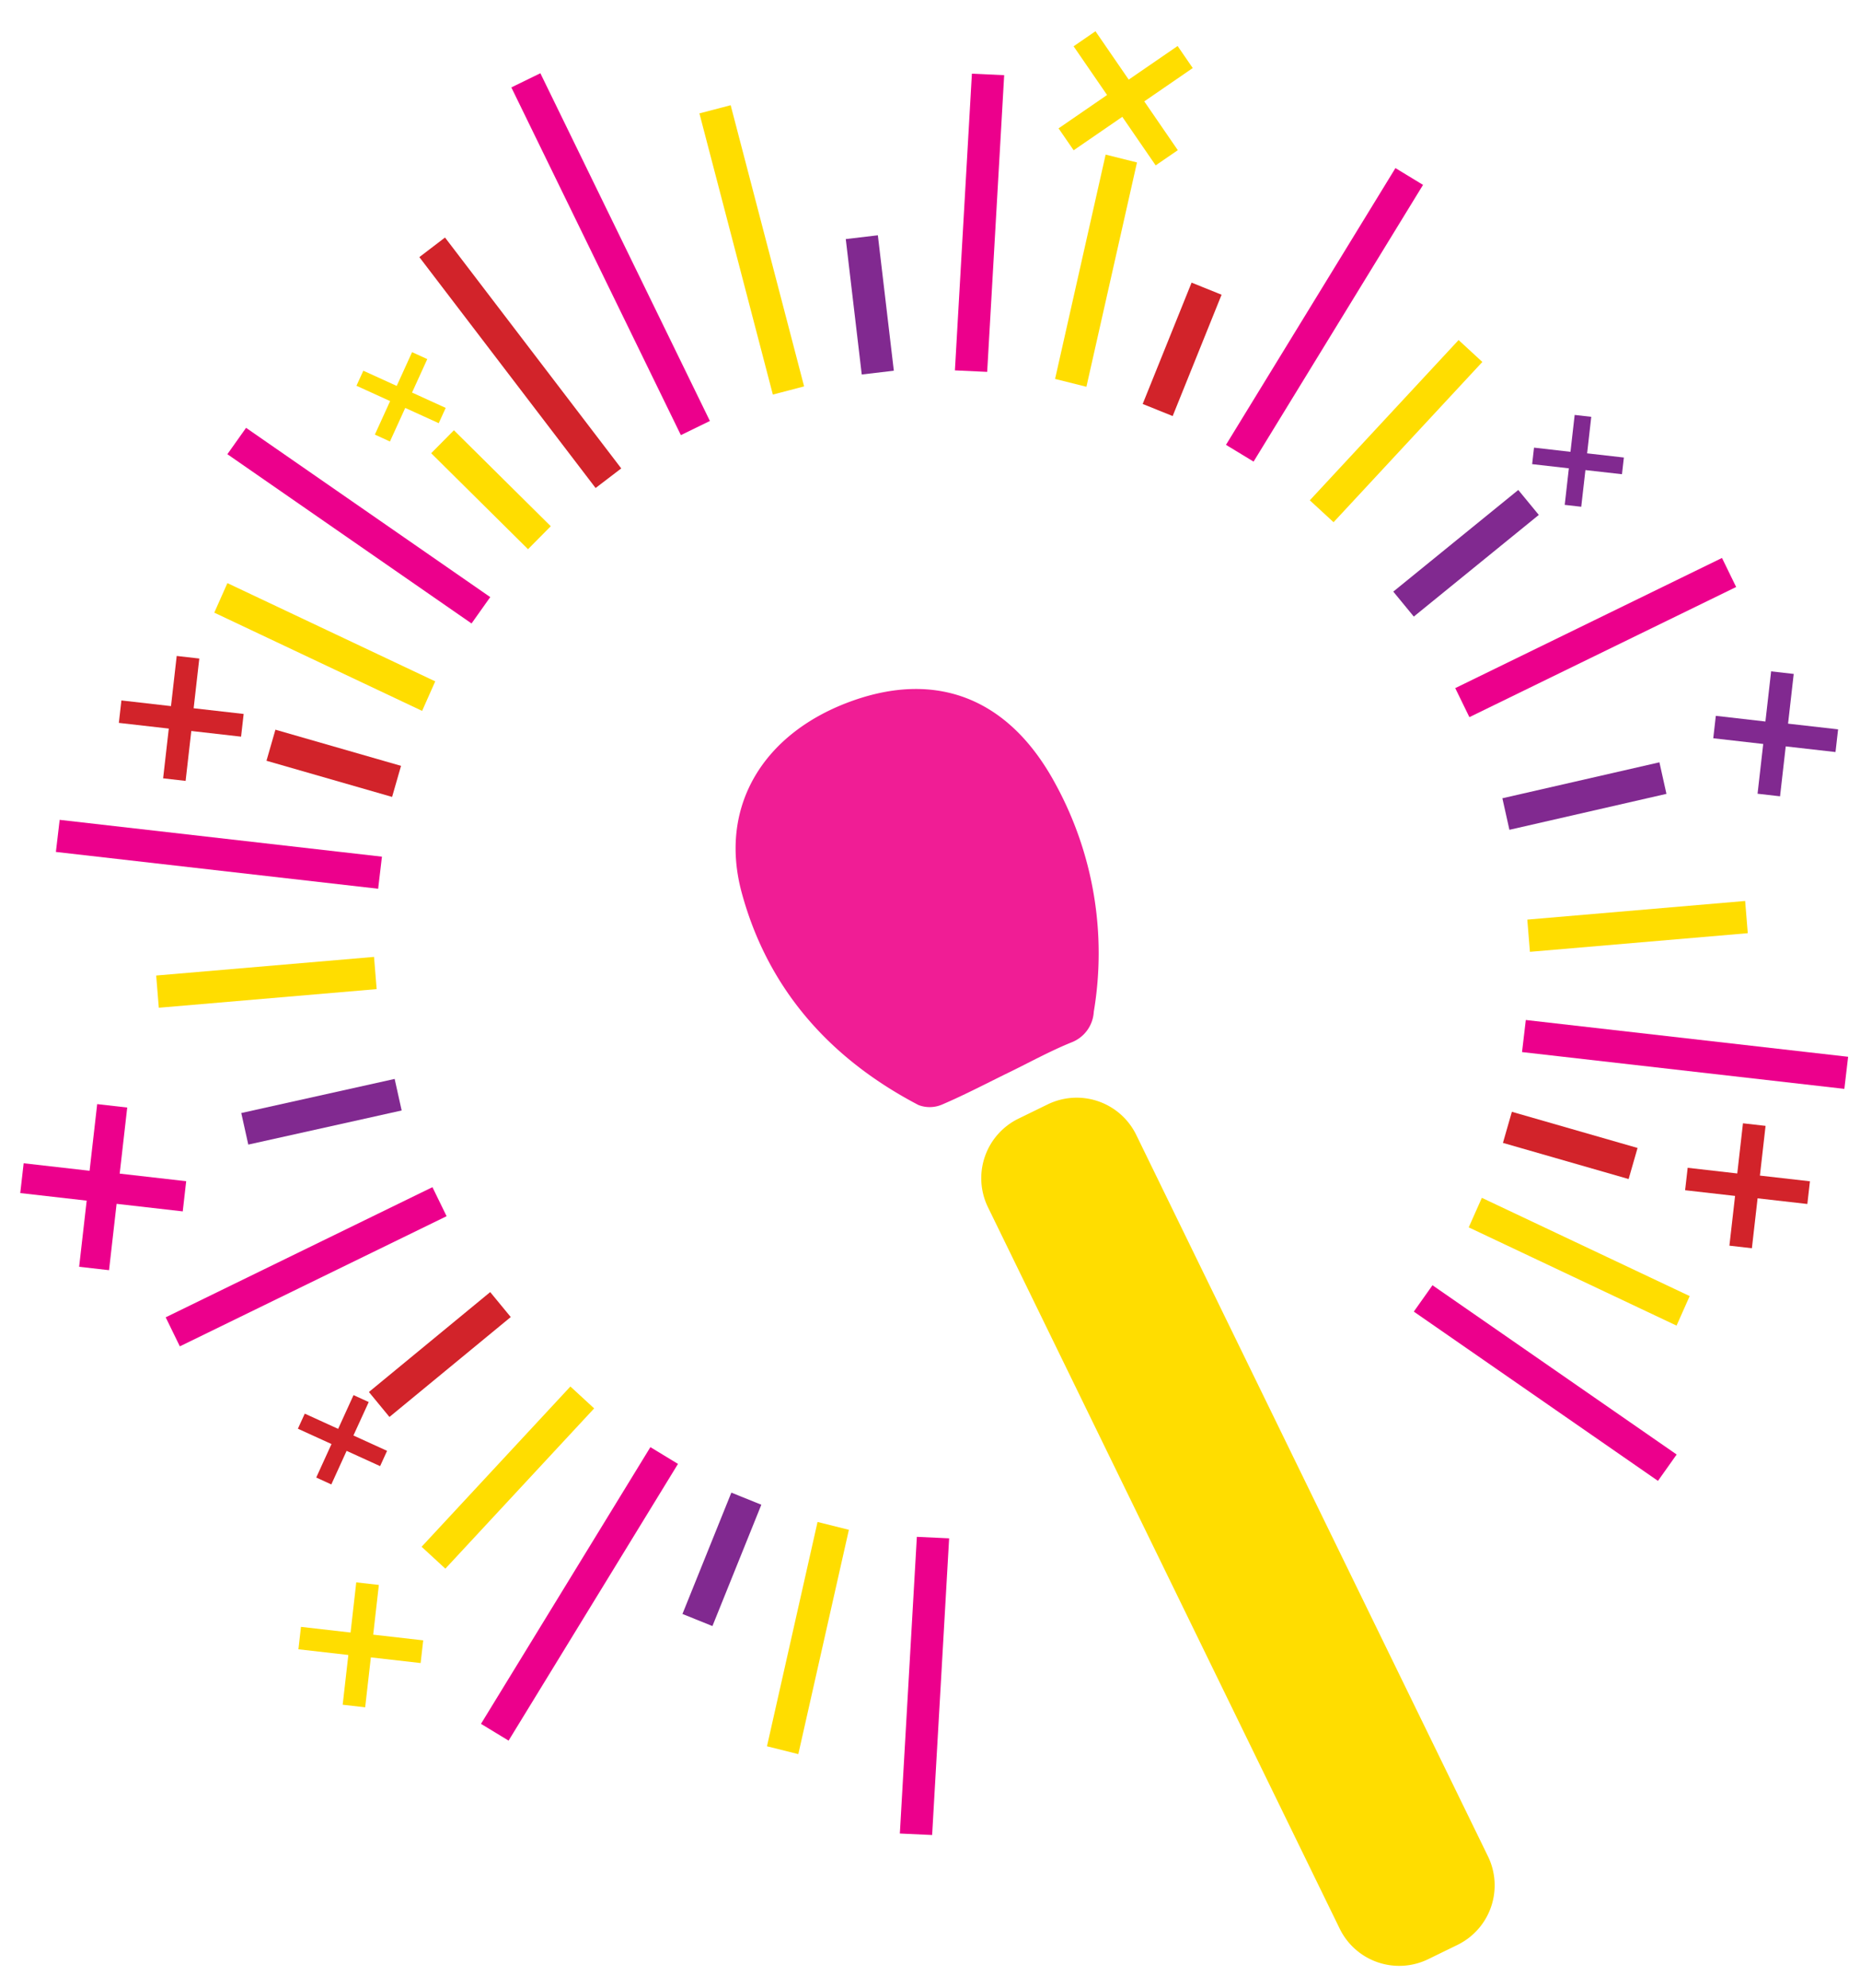 <svg xmlns="http://www.w3.org/2000/svg" width="141.414" height="151.104" viewBox="0 0 141.414 151.104"><g transform="translate(-2080.993 -2082.811) rotate(-26)"><rect width="22.087" height="2.456" transform="translate(997.007 2836.976) rotate(-78.643)" fill="#fd0"></rect><rect width="10.364" height="2.456" transform="translate(1003.75 2838.568) rotate(-70.729)" fill="#812990"></rect><rect width="2.455" height="29.402" transform="translate(989.37 2807.279)" fill="#ec008c"></rect><path d="M1028.952,2848.341l1.88,1.58,10.929-13.638-1.881-1.58Z" transform="translate(-12.138 -3.027)" fill="#fd0"></path><rect width="9.938" height="2.457" transform="matrix(0.743, -0.67, 0.67, 0.743, 1021.966, 2849.944)" fill="#d2232a"></rect><path d="M1023.733,2844.357l11.046-19.7-2.156-1.178-11.045,19.7Z" transform="translate(-11.324 -1.788)" fill="#ec008c"></path><path d="M1059.479,2862.165l-15.507,5.988.894,2.288,15.507-5.988Z" transform="translate(-13.796 -6.058)" fill="#fd0"></path><path d="M1058.893,2875.911l-11.928,2.778.57,2.389,11.929-2.778Z" transform="translate(-14.126 -7.575)" fill="#812990"></path><path d="M1040.938,2861.916l20.8-13.255-1.327-2.066-20.8,13.256Z" transform="translate(-13.315 -4.339)" fill="#ec008c"></path><rect width="22.565" height="2.455" transform="translate(1033.857 2879.771)" fill="#ec008c"></rect><rect width="2.455" height="22.087" transform="matrix(0.98, -0.197, 0.197, 0.98, 977.43, 2815.805)" fill="#d2232a"></rect><rect width="2.456" height="10.364" transform="translate(971.705 2829.595) rotate(-19.271)" fill="#fd0"></rect><path d="M968.425,2848.341l-1.88,1.58-10.929-13.638,1.88-1.58Z" transform="translate(-4.044 -3.027)" fill="#fd0"></path><rect width="2.457" height="9.938" transform="translate(950.204 2845.113) rotate(-47.949)" fill="#d2232a"></rect><path d="M973.6,2844.357l-11.046-19.7,2.156-1.178,11.046,19.7Z" transform="translate(-4.809 -1.788)" fill="#ec008c"></path><path d="M937.453,2862.165l15.507,5.988-.894,2.288-15.507-5.988Z" transform="translate(-1.941 -6.058)" fill="#fd0"></path><rect width="2.456" height="11.94" transform="matrix(0.233, -0.973, 0.973, 0.233, 936.173, 2870.725)" fill="#812990"></rect><path d="M955.283,2861.916l-20.795-13.255,1.327-2.066,20.795,13.256Z" transform="translate(-1.712 -4.339)" fill="#ec008c"></path><rect width="22.565" height="2.455" transform="translate(924.774 2879.771)" fill="#ec008c"></rect><path d="M1028.952,2930.479l1.88-1.58,10.929,13.638-1.881,1.58Z" transform="translate(-12.138 -13.424)" fill="#fd0"></path><rect width="2.457" height="9.938" transform="matrix(0.67, -0.743, 0.743, 0.67, 1021.966, 2912.425)" fill="#d2232a"></rect><path d="M1023.733,2933.761l11.046,19.7-2.156,1.178-11.045-19.7Z" transform="translate(-11.324 -13.96)" fill="#ec008c"></path><path d="M1059.479,2917.515l-15.507-5.988.894-2.288,15.507,5.988Z" transform="translate(-13.796 -11.254)" fill="#fd0"></path><path d="M1058.893,2904.155l-11.928-2.778.57-2.389,11.929,2.778Z" transform="translate(-14.126 -10.122)" fill="#812990"></path><path d="M1040.938,2916.891l20.8,13.255-1.327,2.066-20.8-13.256Z" transform="translate(-13.315 -12.098)" fill="#ec008c"></path><path d="M968.425,2930.479l-1.88-1.58-10.929,13.638,1.88,1.58Z" transform="translate(-4.044 -13.424)" fill="#fd0"></path><rect width="9.938" height="2.457" transform="matrix(0.743, -0.67, 0.67, 0.743, 950.204, 2917.257)" fill="#812990"></rect><path d="M973.6,2933.761l-11.046,19.7,2.156,1.178,11.046-19.7Z" transform="translate(-4.809 -13.96)" fill="#ec008c"></path><path d="M937.453,2917.515l15.507-5.988-.894-2.288-15.507,5.988Z" transform="translate(-1.941 -11.254)" fill="#fd0"></path><rect width="11.94" height="2.456" transform="matrix(0.973, -0.233, 0.233, 0.973, 936.173, 2891.645)" fill="#d2232a"></rect><path d="M955.283,2916.891l-20.795,13.255,1.327,2.066,20.795-13.256Z" transform="translate(-1.712 -12.098)" fill="#ec008c"></path><path d="M997.88,2897.743c-1.89,0-3.783.059-5.669-.035a2.371,2.371,0,0,1-1.624-.756c-4.487-6.085-6.427-12.905-5.007-20.369,1.275-6.715,6.858-10.275,14.056-9.431,6.759.793,10.71,5.1,11.011,12.423a26.813,26.813,0,0,1-4.973,16.854,2.65,2.65,0,0,1-2.575,1.343c-1.733-.116-3.48-.029-5.22-.028" transform="translate(-7.301 -6.595)" fill="#f01d95"></path><path d="M5.035,0H7.506a5.036,5.036,0,0,1,5.036,5.036v61a5.035,5.035,0,0,1-5.035,5.035H5.035A5.035,5.035,0,0,1,0,66.038v-61A5.035,5.035,0,0,1,5.035,0Z" transform="translate(984.632 2894.622)" fill="#fd0"></path><path d="M931.431,2902.171l.972-.8,1.774,2.152,2.175-1.793.808.98L935,2904.485l1.788,2.17-.985.812c-.589-.715-1.173-1.424-1.78-2.159l-2.164,1.784-.8-.975,2.158-1.779-1.786-2.167" transform="translate(-1.334 -10.385)" fill="#d2232a"></path><path d="M1062.407,2874.206l.677-1.063c.778.5,1.543.983,2.352,1.5.512-.805,1.009-1.585,1.515-2.379l1.071.682c-.5.781-.99,1.555-1.5,2.357l2.372,1.511-.686,1.076-2.36-1.5c-.511.8-1,1.576-1.507,2.365l-1.066-.679,1.5-2.359-2.369-1.509" transform="translate(-15.831 -7.173)" fill="#812990"></path><path d="M1066.052,2901.954c.319-.5.609-.955.922-1.447,1.057.675,2.1,1.339,3.2,2.041.7-1.095,1.374-2.155,2.061-3.236.511.325.965.615,1.458.929l-2.043,3.208,3.229,2.056-.933,1.465-3.213-2.046-2.051,3.22-1.451-.925c.675-1.06,1.345-2.112,2.045-3.21l-3.224-2.055" transform="translate(-16.233 -10.158)" fill="#812990"></path><path d="M944.157,2841.04l.922-1.447,3.2,2.04c.7-1.094,1.374-2.156,2.061-3.236l1.458.929-2.043,3.208,3.228,2.056-.933,1.465-3.212-2.046-2.052,3.22-1.451-.925c.675-1.06,1.345-2.112,2.045-3.21l-3.224-2.054" transform="translate(-2.779 -3.435)" fill="#d2232a"></path><path d="M1046.964,2935.6l.922-1.446,3.2,2.04,2.061-3.236,1.458.929-2.043,3.208,3.229,2.056-.933,1.465-3.212-2.046-2.052,3.22-1.451-.925c.675-1.061,1.345-2.112,2.045-3.209l-3.224-2.054" transform="translate(-14.126 -13.871)" fill="#d2232a"></path><path d="M923.256,2918.9l.922-1.447,3.2,2.04c.7-1.094,1.374-2.156,2.061-3.237l1.458.929-2.043,3.208,3.228,2.056-.933,1.465-3.212-2.046-2.052,3.22-1.451-.925,2.045-3.21-3.224-2.054" transform="translate(-0.472 -12.029)" fill="#fd0"></path><path d="M918.976,2873.339l1.225-1.922,4.255,2.71,2.74-4.3,1.939,1.235-2.717,4.263,4.291,2.734-1.24,1.947-4.269-2.72c-.925,1.451-1.817,2.851-2.727,4.28l-1.93-1.229,2.719-4.267-4.285-2.73" transform="translate(0 -6.903)" fill="#ec008c"></path><path d="M974.986,2824.285l.972-.8,1.774,2.152,2.175-1.794.808.98-2.156,1.778,1.788,2.17-.985.812c-.589-.714-1.173-1.423-1.78-2.159l-2.164,1.784-.8-.975,2.158-1.779-1.786-2.167" transform="translate(-6.141 -1.788)" fill="#fd0"></path><path d="M1042.367,2825.15l1.994-.3c.218,1.458.433,2.9.66,4.413l4.461-.666c.1.705.2,1.33.3,2.01l-4.422.661c.224,1.506.441,2.958.665,4.451l-2.02.3c-.219-1.465-.437-2.918-.662-4.428l-4.439.663c-.1-.683-.2-1.307-.3-2l4.426-.662-.665-4.445" transform="translate(-13.204 -1.94)" fill="#fd0"></path></g></svg>